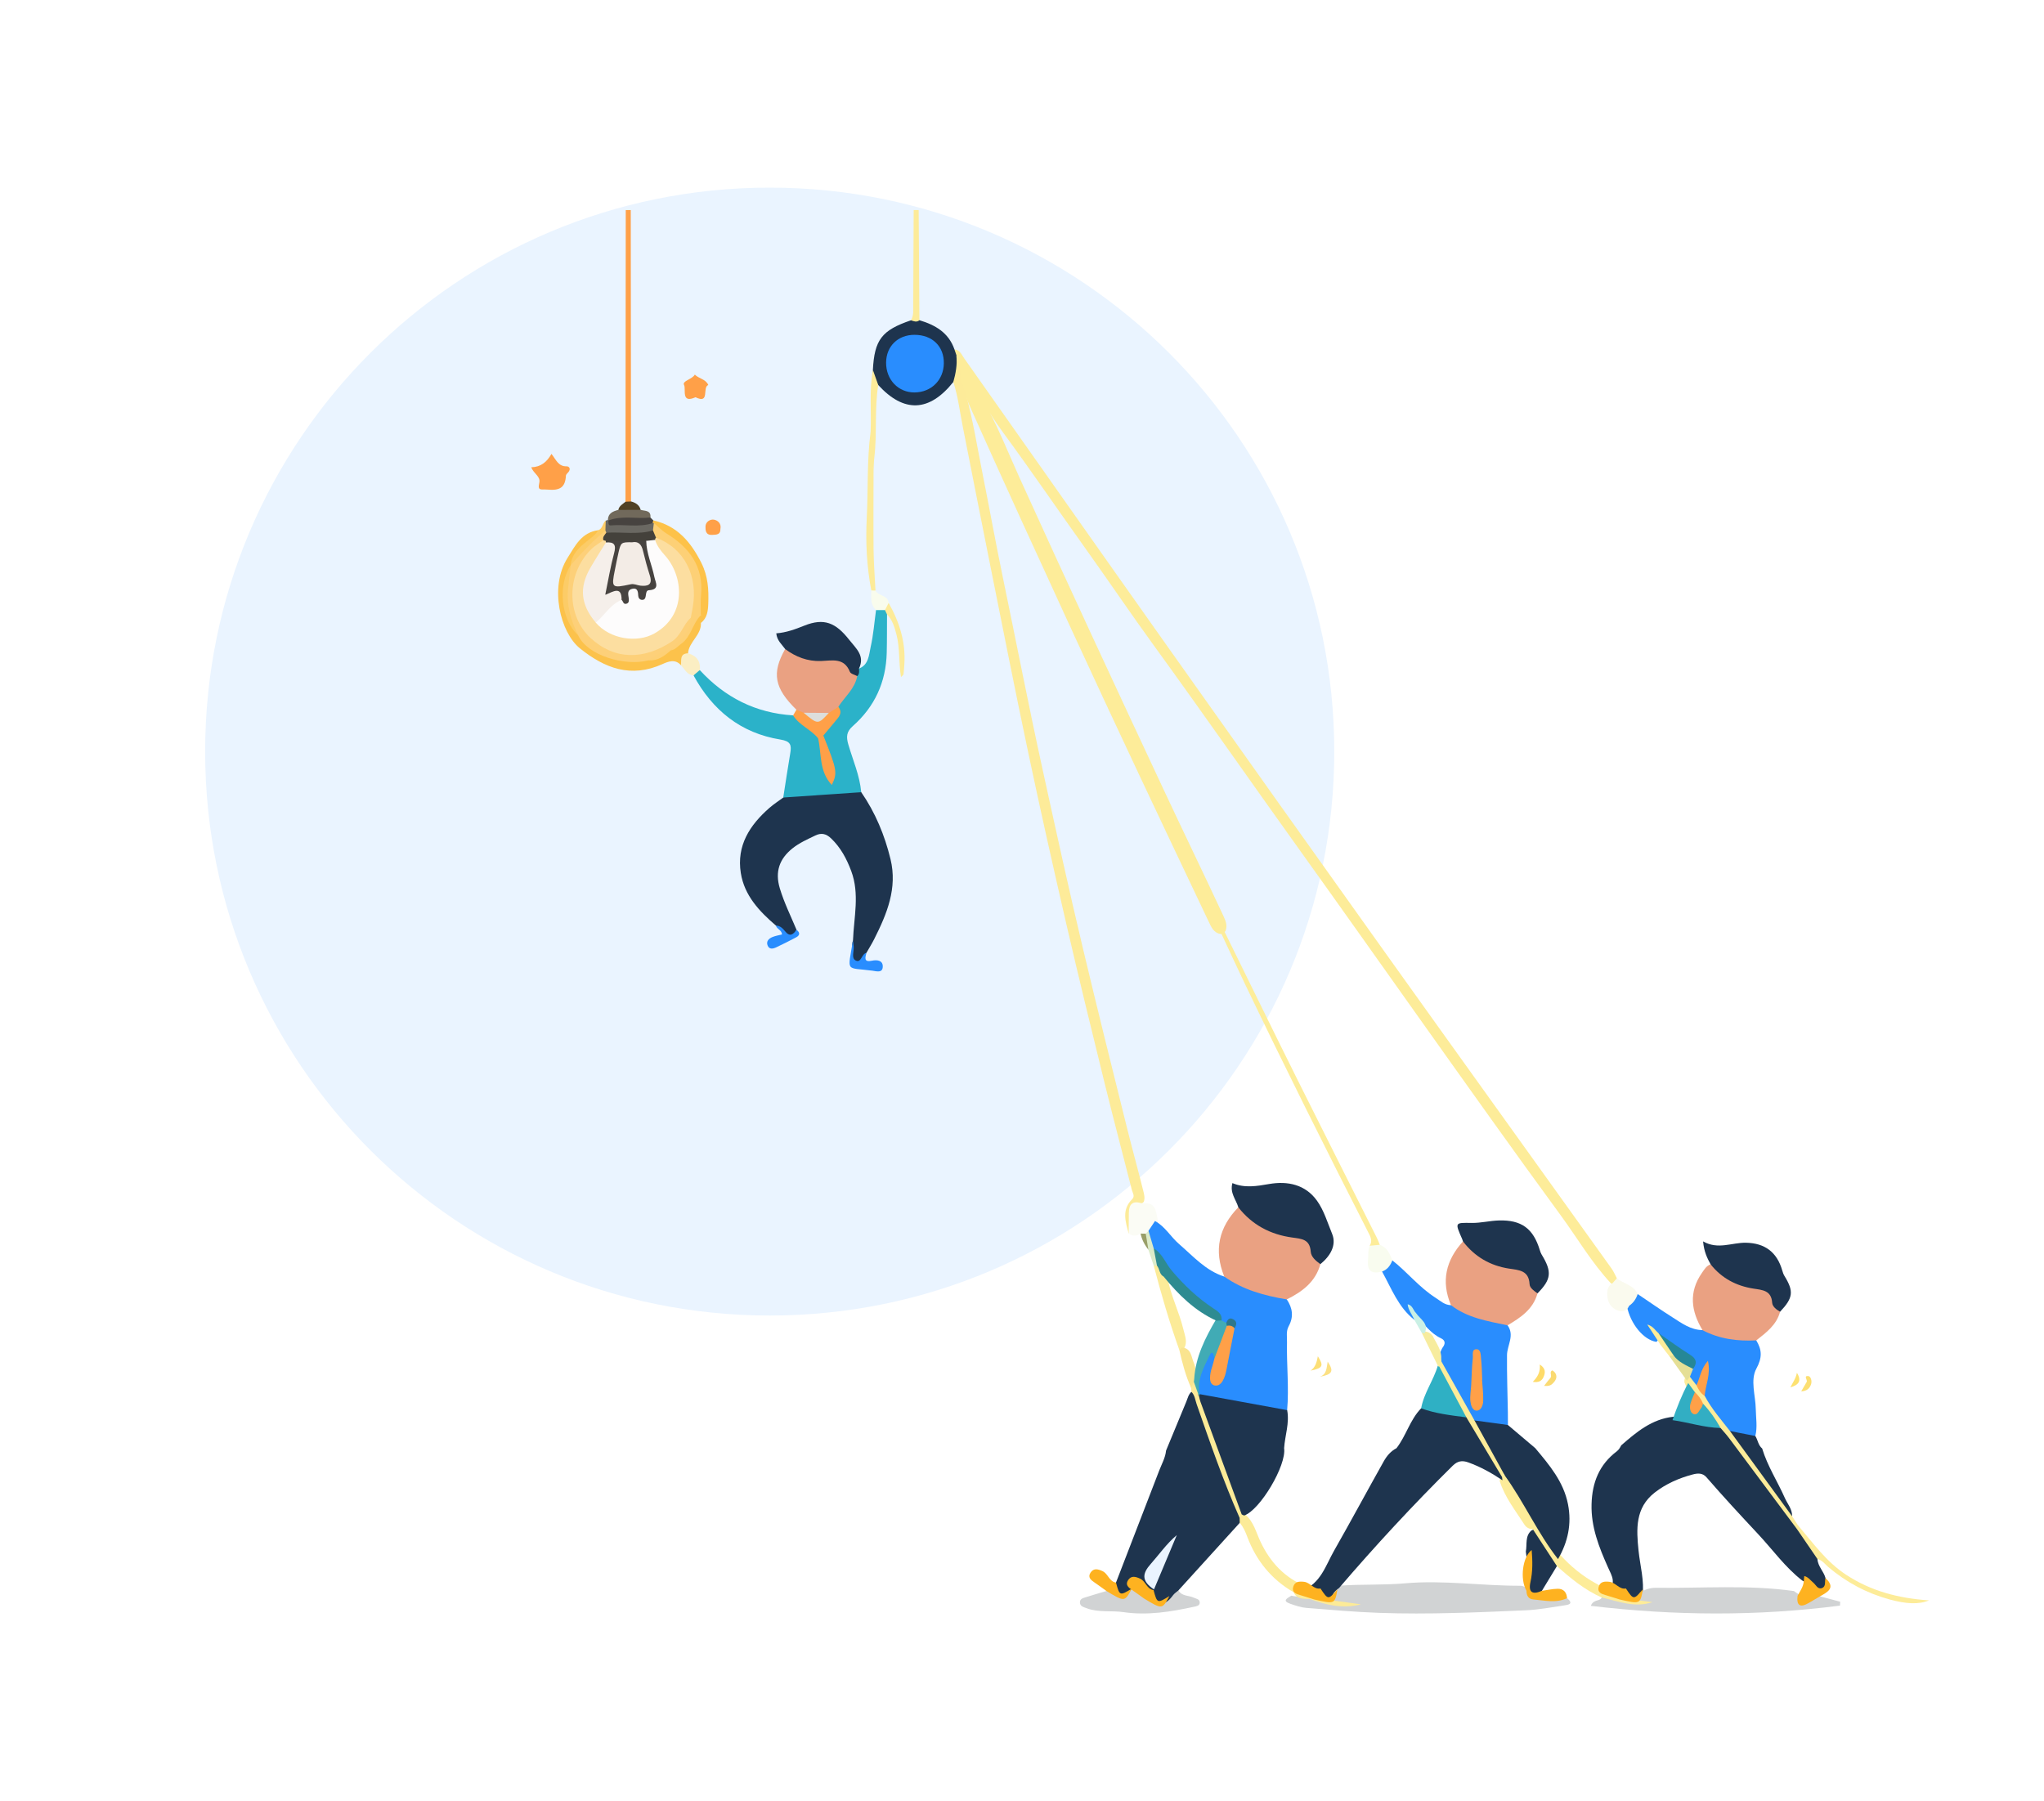 <svg width="817" height="720" viewBox="0 0 817 720" fill="none" xmlns="http://www.w3.org/2000/svg">
<g clip-path="url(#clip0_6271_92510)">
<path d="M307.657 525.881C432.284 525.881 533.314 424.948 533.314 300.441C533.314 175.933 432.284 75 307.657 75C183.03 75 82 175.933 82 300.441C82 424.948 183.03 525.881 307.657 525.881Z" fill="#EAF4FF"/>
<path d="M252.118 83.998C252.158 122.818 252.198 161.638 252.228 200.457C251.538 201.627 250.797 201.527 250.007 200.567C250.047 161.708 250.077 122.858 250.117 83.998C250.787 83.998 251.448 83.998 252.118 83.998Z" fill="#FFA048"/>
<path d="M364.137 128.046C365.268 126.057 365.017 123.878 365.027 121.738C365.087 109.151 365.147 96.575 365.197 83.998C365.868 83.998 366.528 83.998 367.199 83.998C367.299 98.664 367.399 113.34 367.499 128.006C366.408 130.496 365.278 129.666 364.137 128.046Z" fill="#FDEB99"/>
<path d="M381.499 139.674C383.69 139.884 384.371 141.783 385.391 143.233C412.53 181.683 439.579 220.203 466.788 258.613C496.199 300.142 525.679 341.621 555.25 383.03C584.82 424.439 614.541 465.738 644.162 507.107C645.012 508.297 645.573 509.686 646.273 510.986C646.003 512.216 645.793 513.525 643.972 513.076C636.206 504.788 630.502 494.95 623.838 485.843C604.664 459.66 585.891 433.187 567.088 406.734C551.377 384.629 535.736 362.465 519.935 340.431C500.252 312.988 480.978 285.256 461.124 257.923C451.928 245.266 443.172 232.289 434.075 219.553C422.948 203.977 412.16 188.171 400.832 172.745C397.68 168.456 394.818 163.957 392.967 160.138C398.381 169.226 402.583 180.093 407.377 190.66C426.48 232.809 445.984 274.768 465.597 316.677C473.283 333.113 481.228 349.429 488.884 365.884C489.814 367.884 490.725 369.823 489.874 372.093C489.454 372.772 488.854 373.222 488.063 373.372C485.071 373.002 484.13 370.533 483.07 368.314C464.517 329.304 446.034 290.254 427.981 251.005C414.722 222.172 401.483 193.32 388.514 164.347C386.222 159.229 384.031 154 382.429 148.581C381.839 146.352 380.668 144.263 380.658 141.873C380.698 141.043 380.948 140.294 381.499 139.674Z" fill="#FDEC99"/>
<path d="M701.992 535.818C704.274 539.587 704.434 542.667 702.032 547.105C699.54 551.714 701.692 557.783 701.792 563.211C701.852 566.82 702.513 570.439 701.622 574.028C698.019 577.127 694.827 574.068 691.485 573.358C686.331 569.369 682.899 564.061 680.097 558.302C679.557 555.683 680.727 553.244 680.877 551.594C680.817 552.404 680.067 553.674 678.416 554.323C675.674 554.473 675.013 552.434 674.313 550.434C674.133 549.145 674.333 547.915 674.903 546.745C675.914 544.866 675.033 543.836 673.462 542.727C669.7 540.087 665.857 537.508 662.885 533.969C663.575 534.089 662.274 534.289 662.555 533.689C662.835 533.089 662.134 532.979 662.395 533.539C662.885 534.629 663.305 535.578 662.024 536.398C656.941 535.618 651.647 529.16 650.286 522.102C650.676 519.573 651.847 517.723 654.589 517.283C659.212 520.392 663.766 523.592 668.469 526.571C672.181 528.93 675.804 531.659 680.537 531.699C682.258 530.64 684 531.2 685.761 531.579C689.914 532.489 694.037 533.529 698.3 533.779C699.831 533.909 701.192 534.359 701.992 535.818Z" fill="#298DFE"/>
<path d="M701.992 535.818C694.507 536.188 687.262 535.288 680.527 531.739C675.924 524.161 674.913 516.533 680.267 508.835C681.217 507.476 682.048 506.006 683.749 505.396C684.99 504.766 686.041 505.336 686.932 506.056C691.795 509.985 697.299 512.354 703.463 513.404C709.547 514.444 710.828 519.233 711.509 524.361C710.108 529.64 705.985 532.679 701.992 535.818Z" fill="#EAA182"/>
<path d="M711.509 524.361C710.038 523.511 708.457 522.311 708.347 520.752C708.006 515.813 704.474 515.673 700.921 515.123C693.997 514.054 688.142 510.964 683.739 505.396C682.378 502.927 681.118 500.427 680.737 496.238C686.711 499.667 692.235 496.668 697.899 496.778C705.464 496.928 710.268 500.567 712.369 507.835C712.589 508.605 712.85 509.405 713.27 510.075C717.053 516.213 716.742 518.812 711.509 524.361Z" fill="#1E344E"/>
<path d="M381.499 139.673C381.769 140.483 382.049 141.282 382.319 142.092C382.109 145.651 385.011 149.59 381.048 152.699C371.452 164.726 361.294 165.126 351.027 153.899C348.416 152.579 348.926 150.15 348.896 147.911C349.516 135.814 352.448 131.995 364.136 128.036C365.257 128.426 366.388 128.946 367.499 128.006C373.833 129.895 379.177 132.975 381.499 139.673Z" fill="#1E344E"/>
<path d="M691.485 572.049C694.857 572.709 698.239 573.368 701.612 574.028C702.642 575.628 702.742 577.727 704.343 579.017C706.455 586.035 710.478 592.184 713.42 598.822C714.481 601.201 716.402 603.261 716.312 606.09C713.91 606.71 713.12 604.73 712.119 603.331C705.644 594.323 698.69 585.665 692.365 576.538C691.394 575.158 690.354 573.828 691.485 572.049Z" fill="#1E344E"/>
<path d="M654.579 517.313C653.958 519.222 652.887 520.822 651.196 521.961C650.196 524.251 648.324 524.561 646.333 523.741C643.641 522.641 642.52 520.342 642.42 517.523C642.36 515.653 642.72 513.944 644.552 512.934C645.122 512.284 645.702 511.634 646.273 510.984C648.935 513.244 653.038 513.604 654.579 517.313Z" fill="#FAFAEE"/>
<path d="M718.233 548.785C720.385 552.164 718.693 553.714 715.631 554.584C716.562 552.684 717.853 550.935 718.233 548.785Z" fill="#FDE271"/>
<path d="M719.955 556.184C720.785 554.754 721.476 553.595 722.136 552.425C722.576 551.645 720.765 549.886 722.777 550.066C723.787 550.156 724.368 552.065 723.867 553.445C723.277 555.074 722.136 556.094 719.955 556.184Z" fill="#FCDF72"/>
<path d="M340.95 375.89C341.301 366.643 343.672 357.375 340.24 348.188C338.409 343.279 336.027 338.81 332.194 335.141C330.283 333.312 328.362 332.792 325.9 333.981C322.748 335.501 319.545 336.901 316.783 339.11C311.55 343.289 309.709 348.428 311.68 355.046C313.401 360.814 316.073 366.163 318.375 371.672C316.743 375.471 315.763 375.75 313.391 372.911C312.43 371.761 311.47 370.692 310.139 369.992C303.504 364.293 297.54 358.005 296.109 348.997C294.358 338.04 299.662 329.843 307.537 322.954C309.268 321.435 311.24 320.185 313.091 318.805C315.042 316.606 317.824 316.406 320.396 316.046C326.64 315.166 333.015 316.206 339.259 314.886C341.13 314.487 342.852 315.336 344.243 316.676C349.877 324.834 353.609 333.841 355.941 343.429C358.773 355.076 354.5 365.343 349.426 375.401C348.476 377.29 347.345 379.08 346.304 380.919C344.573 382.149 344.843 386.198 341.771 385.088C339.379 384.218 341.03 381.279 340.72 379.289C340.55 378.19 340.55 377 340.95 375.89Z" fill="#1E344E"/>
<path d="M495.538 608.739C487.372 617.737 479.207 626.744 471.031 635.742C469.35 642.82 464.717 644.65 458.582 640.711C456.671 639.481 454.94 637.711 452.328 638.111C445.974 638.601 444.813 637.582 446.064 632.633C451.838 617.687 457.612 602.741 463.366 587.785C464.366 585.185 465.807 582.716 466.078 579.867C468.79 573.328 471.501 566.8 474.193 560.252C474.754 558.892 475.034 557.393 476.235 556.373C478.206 556.283 478.716 557.833 479.207 559.192C484.841 574.738 490.335 590.344 496.599 605.65C496.719 605.94 496.639 606.3 496.629 606.64C496.539 607.499 496.199 608.209 495.538 608.739Z" fill="#1E344E"/>
<path d="M344.233 316.676C333.845 317.385 323.458 318.095 313.071 318.805C314.002 312.897 314.872 306.988 315.873 301.09C316.423 297.841 316.063 296.301 311.94 295.631C296.099 293.072 284.781 283.934 277.206 269.968C277.396 268.508 278.207 267.779 279.688 267.839C289.735 278.796 302.063 285.054 316.994 285.964C321.787 287.773 326.3 289.913 328.302 295.141C329.232 299.31 330.353 303.439 331.474 308.578C330.453 303.129 328.962 298.81 328.152 294.322C327.901 291.732 329.693 290.193 331.154 288.463C332.595 286.754 334.366 285.154 333.795 282.535C334.976 277.626 339.309 274.427 340.77 269.668C341.411 268.628 341.941 267.489 343.332 267.269C347.295 265.689 347.295 261.77 348.015 258.591C349.106 253.772 349.476 248.794 350.157 243.875C351.268 242.535 352.579 242.575 354 243.315C354.75 243.945 354.87 244.735 354.55 245.624C354.51 250.743 354.56 255.872 354.43 260.99C354.13 272.667 349.627 282.515 340.88 290.243C338.319 292.502 338.189 294.521 339.079 297.601C340.92 303.929 343.652 310.027 344.233 316.676Z" fill="#2BB2C9"/>
<path d="M381.048 152.699C382.039 149.23 382.629 145.711 382.319 142.082C383.64 144.042 383.25 146.431 383.95 148.54C383.57 151.819 385.281 154.659 386.092 157.628C388.944 168.065 390.605 178.732 392.726 189.31C395.498 203.166 397.99 217.072 400.862 230.909C406.166 256.462 411.149 282.095 416.733 307.588C421.927 331.302 427.12 355.036 432.744 378.66C438.518 402.933 444.553 427.137 450.587 451.341C452.638 459.558 454.92 467.726 456.951 475.954C457.311 477.424 457.732 478.853 457.191 480.363C454.7 482.862 452.878 485.602 453.239 489.411C453.379 490.93 452.698 492.32 451.127 493.02C449.846 488.301 448.285 483.562 452.518 479.393C453.759 478.164 452.718 476.874 452.418 475.674C448.816 461.508 445.063 447.392 441.571 433.195C436.337 411.921 431.133 390.637 426.2 369.292C420.966 346.628 415.873 323.924 411.059 301.17C405.826 276.467 400.952 251.693 395.989 226.94C392.196 208.045 388.494 189.13 384.761 170.215C383.6 164.366 382.92 158.408 381.048 152.699Z" fill="#FDEB99"/>
<path d="M280.168 249.004C280.408 253.882 275.355 256.522 275.014 261.15C273.854 262.61 274.344 265.049 272.182 265.919C269.911 263.29 267.019 264.46 264.837 265.449C252.238 271.148 241.731 267.179 231.784 259.161C224.019 252.903 219.436 234.847 226.821 223.06C229.963 218.032 232.465 212.873 239.099 211.943C240.34 214.703 238.069 215.952 236.467 216.912C232.855 219.071 230.934 222.271 229.663 226.05C229.553 226.52 229.363 226.959 229.102 227.359C224.289 236.597 226.24 245.035 232.114 253.003C238.809 261.81 247.865 264.11 258.333 262.47C261.745 262.7 264.347 260.92 266.919 259.041C267.289 258.771 267.679 258.531 268.089 258.311C271.622 256.212 274.204 253.372 275.835 249.513C276.615 247.664 277.366 244.845 280.648 246.284C281.049 247.284 280.768 248.174 280.168 249.004Z" fill="#FCC24B"/>
<path d="M348.275 236.038C346.404 226.401 345.964 216.614 346.454 206.886C347.024 195.499 346.474 184.052 347.985 172.705C349.896 174.455 349.096 176.654 348.936 178.723C348.696 181.823 348.255 184.912 349.166 187.981C349.156 198.578 349.056 209.165 349.166 219.763C349.226 225.211 349.676 230.65 349.946 236.098C349.376 236.538 348.816 236.538 348.275 236.038Z" fill="#FDEB99"/>
<path d="M212.351 186.79C216.223 186.69 218.605 184.651 220.426 181.441C222.237 183.731 223.158 186.49 226.45 186.41C227.491 186.38 228.162 187.35 227.341 188.53C226.961 189.069 226.24 189.569 226.21 190.129C225.93 194.938 223.729 196.158 218.865 195.718C216.303 195.488 214.772 196.427 215.553 193.018C216.153 190.369 213.391 189.509 212.351 186.79Z" fill="#FFA048"/>
<path d="M451.127 493.019C451.157 490.27 451.177 487.52 451.207 484.771C451.237 481.472 452.648 479.912 456.09 480.932C460.944 480.862 461.744 481.652 462.735 487.52C462.785 489.62 462.125 491.409 460.483 492.789C459.783 493.219 459.093 493.719 458.232 493.819C457.381 493.869 456.651 493.479 455.91 493.129C454.289 494.099 452.688 494.369 451.127 493.019Z" fill="#FBFCF5"/>
<path d="M495.488 606.789C488.933 591.953 483.65 576.637 478.316 561.331C477.726 559.642 477.586 557.752 476.225 556.382C476.175 555.853 476.134 555.323 476.084 554.793C475.744 553.493 475.214 552.124 477.165 551.594C479.617 552.793 480.147 555.163 480.798 557.472C486.532 571.748 491.095 586.465 496.959 600.691C497.569 602.18 497.689 603.91 497.309 605.58C496.939 606.339 496.449 606.919 495.488 606.789Z" fill="#FCEB98"/>
<path d="M349.166 187.97C347.045 183.011 348.956 177.742 347.985 172.694C348.366 164.436 347.375 156.128 348.906 147.91C349.617 149.91 350.327 151.899 351.037 153.899C349.476 163.546 350.647 173.343 349.456 183.021C349.256 184.66 349.256 186.32 349.166 187.97Z" fill="#FDEB99"/>
<path d="M471.431 539.797C467.458 528.68 464.136 517.363 461.164 505.946C461.524 505.556 461.965 505.396 462.485 505.446C464.897 506.356 465.837 508.426 466.638 510.625C467.909 517.853 471.351 524.421 473.042 531.53C473.613 533.929 474.694 536.308 473.413 538.808C472.942 539.497 472.362 539.997 471.431 539.797Z" fill="#FCEB98"/>
<path d="M340.95 375.891C341.04 376.71 341.11 377.52 341.21 378.34C341.421 380.249 340.19 382.919 341.951 383.909C344.273 385.198 344.323 381.259 346.304 380.929C345.804 382.899 345.213 384.758 348.616 384.028C350.387 383.649 352.789 383.799 352.849 386.208C352.919 389.127 350.277 388.237 348.716 388.027C337.788 386.568 338.799 389.017 340.95 375.891Z" fill="#298DFE"/>
<path d="M242.122 208.126C242.402 208.036 242.682 207.936 242.972 207.846C243.212 207.876 243.443 207.896 243.683 207.926C249.347 209.175 255.121 207.966 260.825 208.645C261.365 208.835 261.745 209.195 261.975 209.715C262.366 210.925 262.166 212.015 261.385 213.014C259.224 215.334 256.402 214.414 253.86 214.394C250.077 214.364 246.244 215.034 242.502 213.934C241.982 213.574 241.621 213.094 241.411 212.504C241.421 211.015 241.371 209.505 242.122 208.126Z" fill="#6A6862"/>
<path d="M354.56 245.634C354.28 245.054 354.009 244.464 353.729 243.885C353.299 242.465 353.009 241.105 355.19 241.025C359.523 248.643 362.065 256.721 361.475 265.599C361.385 266.919 361.305 268.238 361.154 269.548C361.124 269.798 360.754 270.008 360.134 270.658C359.153 264.769 359.753 259.051 358.302 253.572C357.522 250.633 356.741 247.844 354.56 245.634Z" fill="#FDEB99"/>
<path d="M272.183 265.919C272.423 263.92 271.582 261.27 275.015 261.15C278.397 262.11 280.098 264.25 279.698 267.849C278.867 268.558 278.037 269.268 277.216 269.978C274.584 269.808 273.694 267.479 272.183 265.919Z" fill="#FBEEC3"/>
<path d="M310.129 369.992C311.79 370.022 312.851 371.072 313.771 372.232C315.663 374.611 317.044 373.621 318.354 371.672C319.785 372.741 319.826 373.851 318.224 374.701C315.603 376.101 312.941 377.41 310.259 378.69C308.998 379.29 307.527 379.61 306.846 378.02C306.116 376.301 307.297 375.181 308.758 374.571C309.949 374.081 311.26 373.881 312.55 373.551C312.55 371.792 310.499 371.452 310.129 369.992Z" fill="#298DFE"/>
<path d="M256.081 203.806C257.752 204.356 260.264 203.836 259.984 206.866C258.653 208.985 256.492 208.475 254.58 208.425C250.788 208.335 246.965 208.905 243.192 208.055L242.972 207.835C243.062 205.136 245.014 204.386 247.155 203.826C250.117 202.137 253.099 201.937 256.081 203.806Z" fill="#71695B"/>
<path d="M355.19 241.026C354.7 241.986 354.22 242.936 353.729 243.885C352.539 243.885 351.358 243.885 350.167 243.875C347.775 241.686 348.256 238.797 348.266 236.027C348.826 236.047 349.376 236.067 349.937 236.077C351.118 238.347 354.92 237.817 355.19 241.026Z" fill="#F9FCED"/>
<path d="M242.121 208.125C242.071 209.445 242.031 210.754 241.981 212.074C238.589 217.932 234.226 222.831 228.102 225.97C228.482 221.611 231.414 218.892 234.526 216.403C236.217 215.053 238.008 213.883 239.089 211.944C240.981 211.354 240.78 209.125 242.121 208.125Z" fill="#FCCC67"/>
<path d="M471.431 539.798C471.761 539.418 472.082 539.038 472.412 538.648C476.225 538.948 476.104 542.357 477.175 544.767C478.046 546.746 477.936 548.946 478.116 551.075C477.966 551.625 477.665 552.065 477.205 552.405C476.835 553.205 476.475 554.004 476.104 554.794C473.923 549.985 472.572 544.927 471.431 539.798Z" fill="#FAE48F"/>
<path d="M256.082 203.806C253.109 203.816 250.127 203.826 247.155 203.836C247.475 202.197 248.906 201.517 250.017 200.567C250.758 200.527 251.498 200.497 252.239 200.457C254.06 200.947 255.551 201.837 256.082 203.806Z" fill="#504124"/>
<path d="M462.455 505.956C462.025 505.956 461.594 505.946 461.164 505.946C460.454 503.836 459.733 501.717 459.023 499.608C458.782 497.438 456.421 495.619 457.962 493.159C458.332 492.779 458.702 492.399 459.073 492.02C462.235 493.279 462.445 496.138 462.785 498.908C462.955 501.277 464.847 503.716 462.455 505.956Z" fill="#DCEBC9"/>
<path d="M457.962 493.159C458.312 495.309 458.663 497.458 459.023 499.607C457.542 497.658 456.371 495.558 455.911 493.119C456.591 493.129 457.282 493.139 457.962 493.159Z" fill="#999E68"/>
<path d="M726.449 623.227C726.609 626.146 728.951 628.135 729.671 630.815C729.942 632.514 731.142 634.364 729.111 635.733C726.859 637.253 725.458 635.434 724.007 634.184C722.877 633.204 721.616 632.464 720.315 631.764C713.56 626.536 708.627 619.558 702.853 613.379C695.838 605.871 688.833 598.323 682.098 590.545C680.537 588.746 678.606 588.876 676.604 589.406C671.091 590.865 665.927 593.125 661.404 596.644C653.538 602.772 654.059 611.3 654.939 619.868C655.56 625.936 657.331 631.904 656.51 638.103C654.949 641.082 652.107 640.132 649.636 640.352C646.814 640.182 643.942 640.162 641.98 637.613C641.88 637.133 641.7 636.413 642.03 636.193C646.503 633.224 644.232 629.915 642.711 626.506C639.128 618.468 635.906 610.41 636.156 601.272C636.396 592.595 639.228 585.467 646.243 580.158C647.044 579.558 647.544 578.668 648.014 577.769C654.109 572.44 660.293 567.251 668.829 566.342C675.033 566.142 680.857 568.201 686.802 569.461C690.884 571.01 692.155 575.119 694.507 578.169C702.763 588.866 710.258 600.133 718.734 610.68C720.445 613.649 722.927 616.059 724.868 618.868C725.769 620.168 727.04 621.357 726.449 623.227Z" fill="#1E344E"/>
<path d="M626.359 638.862C629.281 641.261 626.709 641.521 625.098 641.771C620.015 642.531 614.921 643.491 609.808 643.711C590.364 644.551 570.911 645.43 551.447 644.741C541.67 644.391 531.903 643.541 522.147 642.751C520.035 642.581 517.924 641.851 515.892 641.161C512.05 639.842 514.711 638.862 516.142 637.862C518.674 638.452 521.176 638.302 523.678 637.642C527.981 638.202 531.593 640.982 535.706 641.281C534.515 640.562 532.334 641.371 531.453 639.332C530.953 636.003 532.444 634.233 535.716 633.843C544.322 633.244 552.938 633.683 561.574 632.924C576.995 631.564 592.426 633.963 607.866 633.903C608.527 633.903 609.147 634.233 609.758 634.483C612.54 637.742 615.962 638.722 620.165 637.822C622.246 637.362 624.458 637.582 626.359 638.862Z" fill="#D1D3D4"/>
<path d="M649.906 639.132C651.877 638.662 654.409 639.522 655.44 636.813C657.371 635.363 659.562 634.683 661.944 634.713C680.317 634.943 698.74 633.434 717.043 636.013C719.534 637.833 722.046 639.452 725.298 637.533C725.989 637.123 726.909 637.283 727.45 638.123C730.142 638.842 732.834 639.562 735.535 640.282C735.515 640.802 735.485 641.312 735.465 641.831C702.442 646.11 669.389 645.92 635.856 641.931C636.967 639.102 639.499 640.302 640.229 638.572C641.87 637.203 643.391 638.592 644.872 638.932C647.104 639.442 649.295 640.132 651.547 640.592C653.839 641.062 656.15 640.662 658.432 640.902C655.48 640.592 652.407 641.422 649.616 639.852C649.556 639.822 649.556 639.602 649.596 639.502C649.676 639.372 649.806 639.262 649.906 639.132Z" fill="#D1D3D4"/>
<path d="M452.418 635.012C455.31 635.092 457.362 637.041 459.193 638.741C463.055 642.32 465.988 641.65 468.86 637.701C469.42 636.931 470.301 636.391 471.031 635.752C472.382 638.161 475.104 637.691 477.135 638.651C478.146 639.121 479.617 639.201 479.537 640.72C479.467 641.96 478.156 642.09 477.265 642.29C467.989 644.309 458.582 645.839 449.136 644.449C444.202 643.719 439.129 644.689 434.325 642.88C433.035 642.4 431.604 642.09 431.654 640.43C431.694 638.991 433.135 638.771 434.195 638.421C436.867 637.561 439.569 636.801 442.261 635.992C443.132 635.192 444.222 635.282 444.863 636.002C447.935 639.461 450.267 638.121 452.418 635.012Z" fill="#D1D3D4"/>
<path d="M622.306 626.035C620.305 629.334 618.304 632.633 616.302 635.932C613.1 638.692 611.569 638.432 610.388 634.893C609.698 632.813 609.788 630.624 610.158 628.554C610.658 625.725 610.268 622.996 609.878 620.236C610.458 617.387 609.468 614.098 612.119 611.799C612.57 611.599 613.19 611.239 613.52 611.549C617.803 615.538 622.056 619.577 622.306 626.035Z" fill="#1E344E"/>
<path d="M622.307 626.035C619.084 621.106 615.862 616.177 612.65 611.249C611.199 611.289 610.038 610.559 609.328 609.459C605.725 603.84 601.512 598.562 599.451 592.074C599.451 591.564 599.571 591.084 599.791 590.624C600.221 589.964 600.822 589.544 601.602 589.404C606.596 591.244 608.397 596.043 610.618 600.052C614.711 607.43 619.525 614.338 623.708 621.646C627.83 626.135 632.454 629.974 637.817 632.923C639.499 633.853 641.43 634.642 641.92 636.862C644.432 638.142 647.134 638.731 649.896 639.131C653.438 639.571 656.971 640.011 660.503 640.451C653.408 642.81 646.884 640.141 640.239 638.591C633.424 635.602 627.79 630.923 622.307 626.035Z" fill="#FDEC99"/>
<path d="M718.263 611.249C709.247 599.162 700.241 587.066 691.204 574.989C690.123 573.539 688.883 572.2 687.712 570.82C683.479 569.27 681.738 565.341 679.336 562.052C677.925 560.843 677.865 558.683 676.224 557.623C674.863 556.204 674.072 554.454 673.292 552.685C673.212 552.165 673.242 551.665 673.382 551.165C673.882 550.405 674.172 549.076 675.473 550.355C676.344 551.485 677.214 552.615 678.085 553.744C680.897 553.834 680.207 556.624 681.377 557.993C684.109 563.142 687.942 567.501 691.494 572.07C699.77 583.427 708.046 594.774 716.322 606.121C717.092 607.31 717.853 608.5 718.623 609.69C718.934 610.3 718.823 610.829 718.263 611.249Z" fill="#FDEC99"/>
<path d="M532.334 639.701C536.207 640.241 540.069 640.781 543.942 641.331C536.867 643.18 530.172 641.641 523.568 639.211C521.056 639.091 518.374 639.351 517.023 636.462C508.197 631.343 502.153 623.895 498.57 614.398C497.81 612.378 496.979 610.399 495.528 608.739C495.518 608.09 495.498 607.44 495.488 606.79C495.758 606.32 496.039 605.85 496.309 605.38C496.789 605.26 497.27 605.28 497.74 605.46C501.092 608.27 502.053 612.508 503.784 616.197C507.717 624.575 513.551 630.774 522.177 634.263C525.039 637.062 529.812 636.292 532.334 639.701Z" fill="#FCEB98"/>
<path d="M718.263 611.25C718.383 610.72 718.493 610.2 718.613 609.67C724.628 616.708 729.971 624.316 737.947 629.535C747.784 635.973 758.671 638.902 771.01 639.742C767.007 641.472 761.834 641.172 755.259 639.372C746.143 636.873 738.017 632.534 730.802 626.426C729.441 625.266 728.36 623.656 726.449 623.216C723.717 619.237 720.995 615.248 718.263 611.25Z" fill="#FDEC99"/>
<path d="M612.219 619.607C612.579 623.886 612.679 628.145 611.739 632.384C610.798 636.643 612.609 637.533 616.292 635.933C618.403 635.633 620.515 635.133 622.636 635.103C624.958 635.073 626.219 636.523 626.359 638.862C621.926 640.962 617.363 639.752 612.84 639.372C610.868 639.202 610.148 637.743 610.138 635.893C607.436 631.234 608.577 622.317 612.219 619.607Z" fill="#FEB220"/>
<path d="M452.418 635.012C449.546 640.391 449.546 640.391 442.261 635.992C440.67 634.852 439.089 633.683 437.477 632.583C436.036 631.603 434.655 630.514 435.906 628.634C437.167 626.735 438.898 627.234 440.69 628.054C442.941 629.084 443.342 632.223 446.073 632.633C447.504 637.952 447.594 637.992 452.418 635.012Z" fill="#FEB220"/>
<path d="M467.429 638.012C464.557 643.391 464.557 643.391 457.272 638.992C455.68 637.852 454.099 636.683 452.488 635.583C451.047 634.603 449.666 633.514 450.917 631.634C452.178 629.735 453.909 630.234 455.7 631.054C457.952 632.084 458.352 635.223 461.084 635.633C462.515 640.952 462.605 640.992 467.429 638.012Z" fill="#FEB220"/>
<path d="M727.46 638.132C725.939 639.031 724.417 639.941 722.886 640.821C719.494 642.78 718.033 641.791 718.493 637.922C720.885 633.773 720.885 633.773 721.175 630.014C722.746 630.374 723.597 631.683 724.748 632.623C725.838 633.513 726.529 635.482 728.29 634.802C729.981 634.143 729.251 632.173 729.661 630.804C733.884 634.742 730.532 636.392 727.46 638.132Z" fill="#FEB220"/>
<path d="M342.642 270.268C341.701 275.337 337.678 278.496 335.086 282.555C334.346 284.324 333.565 286.054 331.374 286.434C327.961 286.734 324.549 286.414 321.127 286.364C319.626 286.074 318.895 284.974 318.325 283.705C309.499 275.077 308.388 269.068 313.832 259.461C321.457 260.271 329.002 261.72 336.577 262.83C339.7 263.28 341.421 267.099 342.642 270.268Z" fill="#EAA182"/>
<path d="M342.641 270.269C341.631 269.71 340.04 269.39 339.709 268.56C337.378 262.731 332.564 264.101 328.111 264.241C322.768 264.411 318.074 262.612 313.841 259.452C312.53 257.593 310.579 256.113 310.279 253.174C314.212 252.884 317.824 251.564 321.457 250.105C329.372 246.926 334.045 248.915 339.379 255.693C342.211 259.292 345.794 262.092 343.342 267.27C343.422 268.35 343.562 269.43 342.641 270.269Z" fill="#1E344E"/>
<path d="M280.168 249.005C280.158 247.975 280.138 246.955 280.128 245.926C277.967 244.576 278.507 242.357 278.687 240.507C279.858 228.44 275.115 219.583 264.457 213.924C262.376 212.824 262.156 210.845 261.355 209.085L261.095 209.075L260.835 209.115C260.625 208.665 260.725 208.306 261.125 208.016C270.642 210.165 276.105 216.593 280.328 224.991C283.03 230.37 283.32 235.738 283.1 241.377C282.99 244.226 282.68 247.065 280.168 249.005Z" fill="#FDC249"/>
<path d="M331.274 284.994C332.544 284.174 333.825 283.365 335.096 282.545C337.038 285.044 335.176 286.704 333.775 288.433C332.244 290.313 330.663 292.152 329.112 294.002C328.622 294.772 327.971 295.242 327.021 295.162C324.169 291.573 319.485 289.973 317.014 285.964C317.454 285.204 317.904 284.444 318.345 283.685C319.305 284.095 320.266 284.504 321.237 284.914C324.559 286.294 327.901 287.564 331.274 284.994Z" fill="#FFA048"/>
<path d="M278.006 158.798C272.082 161.467 274.304 155.558 273.423 153.909C272.543 152.259 276.645 151.679 277.726 149.75C279.327 151.39 282.099 151.51 283.11 153.909C280.608 154.779 283.88 161.677 278.006 158.798Z" fill="#FFA048"/>
<path d="M261.125 208.025C261.024 208.395 260.934 208.755 260.834 209.124C255.341 210.914 249.667 209.514 244.103 210.034C243.072 210.134 243.202 208.874 243.192 208.065C248.666 205.925 254.41 207.535 259.984 206.875C260.364 207.255 260.744 207.635 261.125 208.025Z" fill="#474340"/>
<path d="M287.953 211.504C288.003 213.724 286.432 213.754 284.601 213.824C281.989 213.924 281.969 211.894 281.989 210.455C282.009 208.585 283.89 207.465 285.391 207.735C286.782 207.995 288.444 209.175 287.953 211.504Z" fill="#FFA048"/>
<path d="M547.474 497.988C548.725 495.969 547.764 494.319 546.814 492.46C530.062 459.618 513.581 426.637 497.649 393.396C494.427 386.678 491.315 379.899 488.153 373.141C488.503 372.741 488.863 372.341 489.214 371.941C499.171 392.166 509.057 412.421 519.104 432.605C529.452 453.39 539.949 474.105 550.366 494.859C550.806 495.739 551.127 496.689 551.507 497.598C550.286 499.188 548.925 499.118 547.474 497.988Z" fill="#FDED9A"/>
<path d="M662.885 532.879C667.098 535.788 671.221 538.837 675.554 541.557C678.176 543.196 678.416 544.896 676.735 547.205C671.981 548.805 670.6 544.576 668.119 542.236C667.098 538.717 662.665 537.098 662.885 532.879Z" fill="#268797"/>
<path d="M681.368 557.982C679.737 556.983 678.856 555.403 678.085 553.744C679.536 550.844 679.717 547.365 682.659 543.996C683.91 549.375 681.698 553.624 681.368 557.982Z" fill="#FFA048"/>
<path d="M668.979 541.857C670.93 544.557 673.922 545.736 676.734 547.206C676.314 548.256 675.884 549.305 675.464 550.355C675.073 550.885 674.673 551.415 674.283 551.935C671.921 548.636 669.559 545.346 667.198 542.047C667.728 541.468 668.329 541.408 668.979 541.857Z" fill="#E5DF96"/>
<path d="M668.979 541.857C668.379 541.927 667.788 541.987 667.188 542.047C666.007 540.528 664.826 539.008 663.655 537.499C662.004 534.969 660.353 532.43 658.412 529.471C660.803 530.101 661.574 531.84 662.885 532.88C664.916 535.869 666.948 538.858 668.979 541.857Z" fill="#FDEC99"/>
<path d="M354.18 144.971C354.21 138.423 358.913 133.824 365.558 133.844C372.663 133.864 377.356 138.443 377.256 145.241C377.156 151.939 372.242 156.828 365.538 156.878C359.053 156.918 354.15 151.779 354.18 144.971Z" fill="#298DFE"/>
<path d="M461.254 635.363C455.981 631.864 456.721 628.814 459.953 625.185C463.336 621.386 466.228 617.138 470.371 613.648C467.349 620.827 464.336 628.005 461.254 635.363Z" fill="#EAF4FF"/>
<path d="M327 295.171C327.701 294.782 328.401 294.402 329.092 294.012C334.596 307.848 334.796 308.878 332.474 313.787C327.301 308.308 328.462 301.32 327 295.171Z" fill="#FFA048"/>
<path d="M228.112 225.961C232.405 221.002 236.918 216.253 241.991 212.064C242.121 212.354 242.241 212.644 242.352 212.934C242.902 214.204 242.692 215.424 242.081 216.613C238.889 219.742 235.677 222.772 233.525 226.861C229.322 234.838 230.653 246.535 236.828 252.874C243.412 259.622 255.401 261.441 263.546 256.883C266.749 255.093 269.711 253.004 271.642 249.715C272.643 248.015 273.703 246.155 276.255 246.765C277.966 249.904 275.775 252.114 274.184 254.223C272.523 256.423 270.491 258.412 268.14 259.972C265.127 261.291 262.295 263.031 259.113 263.981C250.057 266.39 234.886 262.231 231.094 253.973C224.699 245.206 224.919 235.738 228.112 225.961Z" fill="#FDD079"/>
<path d="M268.13 259.961C270.872 255.662 276.436 253.102 276.125 246.934C274.184 245.444 274.694 243.405 274.885 241.445C276.015 230.018 271.422 221.561 261.605 215.782C260.585 214.673 260.575 213.393 260.995 212.053C261.115 211.063 261.225 210.074 261.345 209.084C263.016 210.404 264.377 212.013 266.269 213.163C275.475 218.801 281.339 226.429 280.208 237.976C279.948 240.606 280.138 243.275 280.128 245.924C276.766 249.263 276.306 254.582 272.183 257.441C270.862 258.361 269.901 259.781 268.13 259.961Z" fill="#FDD076"/>
<path d="M228.102 225.961C227.771 228.91 227.471 231.869 227.121 234.819C226.32 241.647 228.092 247.925 231.094 253.954C224.279 247.815 222.808 234.059 228.102 225.961Z" fill="#FCCC67"/>
<path d="M259.113 263.97C261.785 261.87 264.637 260.201 268.14 259.961C265.558 262.26 262.856 264.28 259.113 263.97Z" fill="#FDD076"/>
<path d="M514.341 519.434C516.653 522.863 517.153 526.402 515.092 530.151C513.991 532.15 514.471 534.36 514.421 536.489C514.221 545.557 515.272 554.634 514.481 563.702C513.02 565.981 510.879 565.661 508.697 565.231C501.202 563.762 493.707 562.232 486.151 561.073C483.189 560.613 480.798 559.383 479.036 556.954C477.375 551.455 478.846 546.446 481.678 541.768C483.139 539.358 485.021 538.219 486.682 541.768C487.933 544.337 486.131 546.896 486.692 550.775C489.194 543.667 489.504 537.239 491.685 531.34C491.675 529.951 490.645 529.951 489.654 529.871C488.703 529.741 487.903 529.341 487.292 528.581C486.742 526.242 484.82 525.152 483.019 524.012C476.044 519.593 470.48 513.725 465.327 507.367C463.275 504.837 463.295 501.398 461.134 499.009C460.443 496.68 459.753 494.34 459.062 492.011C459.933 490.701 460.804 489.401 461.664 488.092C465.707 490.291 467.919 494.4 471.291 497.309C476.925 502.158 481.898 507.927 489.324 510.296C491.015 509.616 492.566 510.146 494.107 510.846C499.231 513.205 504.524 515.095 509.968 516.554C511.769 517.044 513.55 517.474 514.341 519.434Z" fill="#298DFE"/>
<path d="M479.497 557.303C491.165 559.432 502.823 561.572 514.491 563.701C515.482 568.88 513.601 573.828 513.27 578.897C514.271 585.775 503.664 603.651 497.279 605.83C496.959 605.68 496.639 605.53 496.319 605.38C490.825 590.374 485.321 575.378 479.837 560.372C479.557 559.602 479.417 558.782 479.217 557.983C478.886 557.663 478.816 557.463 479.016 557.363C479.097 557.323 479.257 557.303 479.497 557.303Z" fill="#1E344E"/>
<path d="M479.497 557.302C479.527 557.582 479.437 557.812 479.207 557.992C478.536 556.133 477.866 554.263 477.195 552.404C477.245 552.014 477.285 551.634 477.335 551.244C477.856 542.476 481.678 534.908 486.011 527.52C486.822 527.2 487.573 527.29 488.253 527.84C488.883 528.17 489.514 528.51 490.144 528.84C490.645 529.11 491.015 529.49 491.255 530C490.254 534.778 491.245 540.447 485.401 543.056C485.121 541.477 484.701 539.157 483.219 542.286C481.008 546.995 478.376 551.724 479.497 557.302Z" fill="#41ABB5"/>
<path d="M486.242 527.96C477.555 524.031 471.031 517.523 465.097 510.295C463.336 509.375 463.576 507.256 462.455 505.956C462.015 503.647 461.584 501.327 461.144 499.008C464.606 501.067 465.867 504.956 468.319 507.865C473.202 513.634 478.526 518.743 484.801 522.892C486.612 524.091 488.593 525.141 488.253 527.83C487.582 527.88 486.912 527.92 486.242 527.96Z" fill="#2E8B91"/>
<path d="M261.005 212.055C261.405 213.024 261.805 213.984 262.215 214.954C262.486 215.554 262.396 216.104 261.955 216.594C260.744 217.813 259.233 217.653 257.722 217.513C252.669 217.233 247.585 217.883 242.532 217.113C241.971 216.863 241.521 216.484 241.191 215.964C240.73 214.634 241.711 213.864 242.342 212.944C248.566 212.575 254.85 213.824 261.005 212.055Z" fill="#44413B"/>
<path d="M668.499 567.699C670.26 562.611 672.221 557.612 674.783 552.863C675.674 554.083 676.574 555.303 677.465 556.532C678.245 558.272 676.464 561.831 680.717 561.111C683.479 564.04 685.751 567.319 687.712 570.829C681.157 570.719 674.933 568.569 668.499 567.699Z" fill="#32AEC3"/>
<path d="M600.541 591.734C596.258 588.845 591.795 586.356 586.902 584.596C584.4 583.696 582.589 584.016 580.647 585.926C564.796 601.572 549.706 617.907 535.216 634.813C533.504 636.003 532.163 637.412 532.324 639.701C528.101 639.162 524.098 637.952 520.385 635.833C527.87 633.073 529.862 625.805 533.274 619.817C540.009 608 546.433 596.013 553.088 584.166C554.359 581.907 555.91 580.107 558.182 578.908C562.044 573.949 563.565 567.55 568.038 562.962C574.473 561.062 580.307 563.682 586.261 565.351C588.293 565.831 588.943 567.6 589.834 569.15C593.026 574.689 596.288 580.187 599.33 585.806C600.131 587.295 600.931 588.665 600.371 590.414C600.431 590.864 600.481 591.304 600.541 591.734Z" fill="#1E344E"/>
<path d="M613.64 578.877C619.284 585.615 624.978 592.303 626.739 601.321C628.281 609.169 626.709 616.417 622.747 623.245C614.571 612.788 609.207 600.541 601.452 589.804C596.248 583.466 592.846 576.068 589.083 568.879C588.743 568.23 589.123 567.63 589.584 567.12C594.547 564.93 598.78 566.54 602.723 569.639C606.375 572.708 610.008 575.788 613.64 578.877Z" fill="#1E344E"/>
<path d="M589.363 567.81C593.396 575.138 597.429 582.466 601.462 589.804C601.102 590.024 600.741 590.234 600.381 590.444C595.628 582.486 590.875 574.538 586.121 566.58C579.687 561.082 575.984 554.114 574.853 545.746C574.813 544.696 574.883 543.706 576.224 543.486C578.076 543.686 579.116 544.976 579.927 546.426C583.379 552.584 586.341 558.982 589.263 565.401C589.624 566.19 589.594 567 589.363 567.81Z" fill="#FDEC99"/>
<path d="M680.717 561.102C680.467 561.712 680.337 562.422 679.937 562.902C679.056 563.941 678.426 566.041 676.744 565.171C675.534 564.541 675.263 562.612 675.694 561.102C676.144 559.533 676.865 558.043 677.465 556.523C678.856 557.833 680.007 559.313 680.717 561.102Z" fill="#FFA048"/>
<path d="M331.274 284.994C326.941 289.703 326.941 289.703 321.227 284.924C324.569 284.944 327.921 284.974 331.274 284.994Z" fill="#DDDEDC"/>
<path d="M589.363 567.811C584.97 559.973 580.567 552.135 576.174 544.297C575.804 543.947 575.544 543.537 575.373 543.068C575.253 541.538 575.794 540.188 576.484 538.879C577.705 537.329 577.965 535.889 575.864 534.91C571.711 532.97 569.269 529.121 566.047 526.262C565.316 526.422 565.747 527.272 565.326 527.592C558.912 522.563 556.19 515.075 552.417 508.287C552.427 505.537 553.919 504.168 556.54 503.838C562.525 508.547 567.298 514.645 573.792 518.774C575.734 520.014 577.455 521.713 579.977 521.733C581.468 521.323 582.979 521.453 584.35 522.043C589.063 524.053 593.886 525.682 598.88 526.842C600.551 527.232 601.962 528.022 602.572 529.781C605.525 533.82 602.402 537.739 602.362 541.708C602.292 549.356 602.572 557.004 602.703 564.652C602.733 566.311 602.723 567.971 602.733 569.631C598.279 569.021 593.816 568.421 589.363 567.811Z" fill="#298DFE"/>
<path d="M602.573 529.79C594.677 528.13 586.631 526.881 579.967 521.732C575.904 512.175 577.945 503.767 584.77 496.249C586.221 495.639 587.362 496.289 588.323 497.258C592.696 501.627 598.22 503.577 604.074 504.946C611.759 506.756 613.52 508.885 614.551 517.013C612.81 523.372 607.816 526.691 602.573 529.79Z" fill="#EAA182"/>
<path d="M614.551 517.013C613.19 516.023 611.469 514.904 611.379 513.324C611.089 507.796 607.106 507.716 603.183 507.116C595.628 505.956 589.434 502.357 584.77 496.249C584.66 495.939 584.57 495.619 584.44 495.309C581.488 488.581 581.478 488.761 588.283 488.861C591.895 488.911 595.508 487.971 599.13 487.871C608.177 487.611 612.85 491.11 615.472 499.718C615.662 500.338 615.882 500.977 616.212 501.517C620.405 508.365 620.085 511.435 614.551 517.013Z" fill="#1E344E"/>
<path d="M556.531 503.838C555.74 505.857 554.559 507.527 552.408 508.287C548.505 509.306 546.364 508.317 546.804 503.768C546.994 501.828 546.714 499.859 547.464 497.979C548.805 497.859 550.146 497.729 551.487 497.609C554.459 498.649 555.54 501.208 556.531 503.838Z" fill="#F9FCEF"/>
<path d="M612.67 552.383C614.671 550.354 615.722 548.405 615.452 545.445C617.884 547.025 617.703 548.674 617.023 550.324C616.353 551.954 615.122 552.773 612.67 552.383Z" fill="#FEDB6A"/>
<path d="M617.183 553.983C618.263 552.624 618.904 551.694 619.664 550.884C620.545 549.954 619.104 548.495 620.405 547.835C620.615 547.735 621.466 548.505 621.746 549.025C622.476 550.374 621.966 551.564 621.025 552.634C620.255 553.544 619.394 554.233 617.183 553.983Z" fill="#FADA72"/>
<path d="M514.341 519.434C505.435 517.954 496.839 515.625 489.344 510.296C485.111 499.829 487.142 490.621 494.978 482.594C496.899 481.874 498.13 483.063 499.281 484.253C503.994 489.112 510.168 491.021 516.453 492.451C524.478 494.27 526.82 496.7 527.771 505.328C525.819 512.436 520.516 516.355 514.341 519.434Z" fill="#EAA182"/>
<path d="M527.761 505.328C525.979 504.038 524.068 502.478 523.908 500.339C523.548 495.34 520.265 495.21 516.483 494.69C507.807 493.501 500.442 489.642 494.968 482.604C494.067 479.524 491.485 476.875 492.606 472.936C497.51 475.026 502.353 474.146 507.256 473.306C514.812 472.006 521.807 473.556 526.41 479.974C529.202 483.853 530.623 488.762 532.454 493.211C534.335 497.74 531.693 502.168 527.761 505.328Z" fill="#1E344E"/>
<path d="M575.364 546.406C578.946 553.135 582.539 559.863 586.121 566.581C580.017 565.771 573.883 565.121 568.039 562.972C569.129 556.854 572.992 551.805 574.703 545.926C575.113 545.826 575.324 545.996 575.364 546.406Z" fill="#2FB0C4"/>
<path d="M575.364 546.406C575.084 546.336 574.863 546.176 574.703 545.926C572.572 541.557 570.44 537.188 568.299 532.82C568.669 532.49 569.109 532.31 569.6 532.26C570.911 532.36 571.901 533.01 572.672 534.029C574.063 536.959 576.254 539.588 576.074 543.107C576.104 543.497 576.134 543.897 576.154 544.287C575.414 544.816 575.334 545.586 575.364 546.406Z" fill="#F7EC9E"/>
<path d="M569.45 532.95C569.069 532.91 568.689 532.87 568.299 532.82C567.298 531.071 566.308 529.321 565.317 527.581C564.476 525.522 562.895 523.762 562.645 521.373C564.676 521.793 564.837 523.792 565.987 524.872C567.618 527.361 571.281 528.981 569.45 532.95Z" fill="#CAF0E5"/>
<path d="M523.868 547.915C525.799 546.535 526.319 544.486 526.76 542.156C529.201 545.995 528.761 546.895 523.868 547.915Z" fill="#FCDF75"/>
<path d="M527.5 550.355C530.403 549.385 530.202 546.746 530.683 544.307C533.275 548.136 532.594 549.455 527.5 550.355Z" fill="#FCE082"/>
<path d="M261.845 215.823C261.835 215.473 261.955 215.183 262.206 214.943C273.433 219.072 279.177 230.089 276.856 243.046C276.626 244.346 276.366 245.635 276.115 246.935C273.073 249.694 272.253 254.013 268.49 256.482C257.362 263.771 245.784 263.97 236.107 255.093C226.321 246.105 226.281 229.34 236.388 219.482C237.789 218.113 239.57 217.123 241.181 215.953C241.501 216.003 241.801 216.093 242.112 216.193C242.462 216.543 242.712 216.953 242.892 217.413C243.232 220.932 240.881 223.341 239.12 225.86C233.846 233.428 234.306 240.747 239.54 248.045C242.652 250.294 245.874 252.204 249.817 252.763C257.903 253.893 264.067 250.654 267.559 243.716C270.982 236.908 269 230.159 264.657 224.121C262.866 221.652 260.054 219.522 261.845 215.823Z" fill="#FCDEA0"/>
<path d="M485.411 543.068C487.062 538.699 488.713 534.33 490.364 529.961C491.795 529.091 493.086 528.641 493.457 530.981C492.376 536.479 491.275 541.978 490.234 547.486C489.654 550.516 488.353 554.435 485.431 553.815C482.909 553.275 483.54 549.146 484.5 546.397C484.871 545.317 485.111 544.177 485.411 543.068Z" fill="#FFA048"/>
<path d="M493.447 530.98C492.646 529.96 491.555 529.78 490.354 529.96C490.284 529.59 490.214 529.221 490.154 528.851C490.635 527.511 491.375 526.511 492.936 527.371C494.597 528.291 494.297 529.63 493.447 530.98Z" fill="#2D778C"/>
<path d="M261.845 215.822C262.596 218.262 264.157 220.221 265.818 222.071C273.063 230.099 274.804 245.754 261.585 253.212C254.63 257.141 243.843 255.552 238.139 248.894C238.269 242.775 243.122 240.876 247.415 238.476C248.746 238.396 249.316 237.617 249.877 236.427C250.928 234.157 252.699 233.518 255.251 234.337C259.053 235.557 260.514 234.147 259.534 230.238C258.723 227.019 257.922 223.79 257.072 220.571C256.612 218.841 256.481 217.272 258.303 216.212C259.484 216.082 260.664 215.952 261.845 215.822Z" fill="#FDFCFC"/>
<path d="M258.303 216.213C258.403 221.242 260.574 225.801 261.555 230.63C262.005 232.819 263.887 235.668 259.393 235.938C258.363 235.998 258.293 236.988 258.173 237.818C258.023 238.807 257.872 239.917 256.511 239.787C255.591 239.697 255.12 238.887 255.09 238.018C255.03 236.368 254.75 234.839 252.609 235.398C250.577 235.918 251.118 237.608 251.298 239.087C251.418 240.077 251.498 241.207 250.137 241.387C249.076 241.527 249.076 240.277 248.456 239.807C247.655 239.587 247.145 238.787 246.284 238.688C240.44 238.018 239.94 237.398 240.991 231.789C241.601 228.55 242.402 225.351 242.912 222.092C243.192 220.322 243.542 218.463 242.181 216.883C242.161 216.663 242.141 216.443 242.121 216.223C247.515 216.203 252.909 216.213 258.303 216.213Z" fill="#474340"/>
<path d="M592.376 551.535C592.556 554.345 592.936 557.174 592.846 559.973C592.796 561.573 592.116 563.762 590.394 563.882C588.523 564.022 587.923 561.733 587.743 560.243C587.482 558.144 587.923 555.964 588.043 553.825C588.243 550.176 588.283 546.507 588.693 542.888C588.833 541.648 588.113 539.259 590.254 539.359C591.965 539.438 591.825 541.688 591.985 543.068C592.296 545.867 592.316 548.706 592.456 551.525C592.426 551.535 592.406 551.535 592.376 551.535Z" fill="#FFA048"/>
<path d="M242.182 216.852C245.634 216.552 246.354 217.872 245.444 221.211C244.023 226.429 243.162 231.798 241.911 237.816C245.074 236.477 248.496 234.107 248.456 239.776C243.983 241.645 241.651 245.934 238.149 248.893C232.115 241.795 231.394 234.887 235.957 227.019C237.949 223.59 240.1 220.241 242.182 216.852Z" fill="#F5EFEA"/>
<path d="M252.709 216.772C255.101 216.302 256.382 217.572 256.982 220.081C257.783 223.45 258.713 226.81 259.764 230.109C260.975 233.928 258.773 234.408 255.931 234.108C254.66 233.968 253.5 233.258 252.079 233.568C244.463 235.197 244.323 235.047 245.794 227.729C246.255 225.46 246.685 223.191 247.205 220.941C248.166 216.782 248.276 216.712 252.709 216.772Z" fill="#F3ECE6"/>
<path d="M534.595 635.272C533.545 641.271 533.545 641.271 525.249 639.371C523.378 638.781 521.516 638.172 519.635 637.622C517.964 637.142 516.313 636.532 516.903 634.363C517.503 632.163 519.315 632.103 521.266 632.323C523.728 632.603 525.089 635.462 527.811 634.992C530.853 639.591 530.953 639.601 534.595 635.272Z" fill="#FEB220"/>
<path d="M656.68 635.272C655.63 641.271 655.63 641.271 647.334 639.371C645.463 638.781 643.601 638.172 641.72 637.622C640.049 637.142 638.398 636.532 638.988 634.363C639.588 632.163 641.4 632.103 643.351 632.323C645.813 632.603 647.174 635.462 649.896 634.992C652.938 639.591 653.038 639.601 656.68 635.272Z" fill="#FEB220"/>
</g>
<defs>
<clipPath id="clip0_6271_92510">
<rect width="689" height="570" fill="white" transform="translate(82 75)"/>
</clipPath>
</defs>
</svg>
